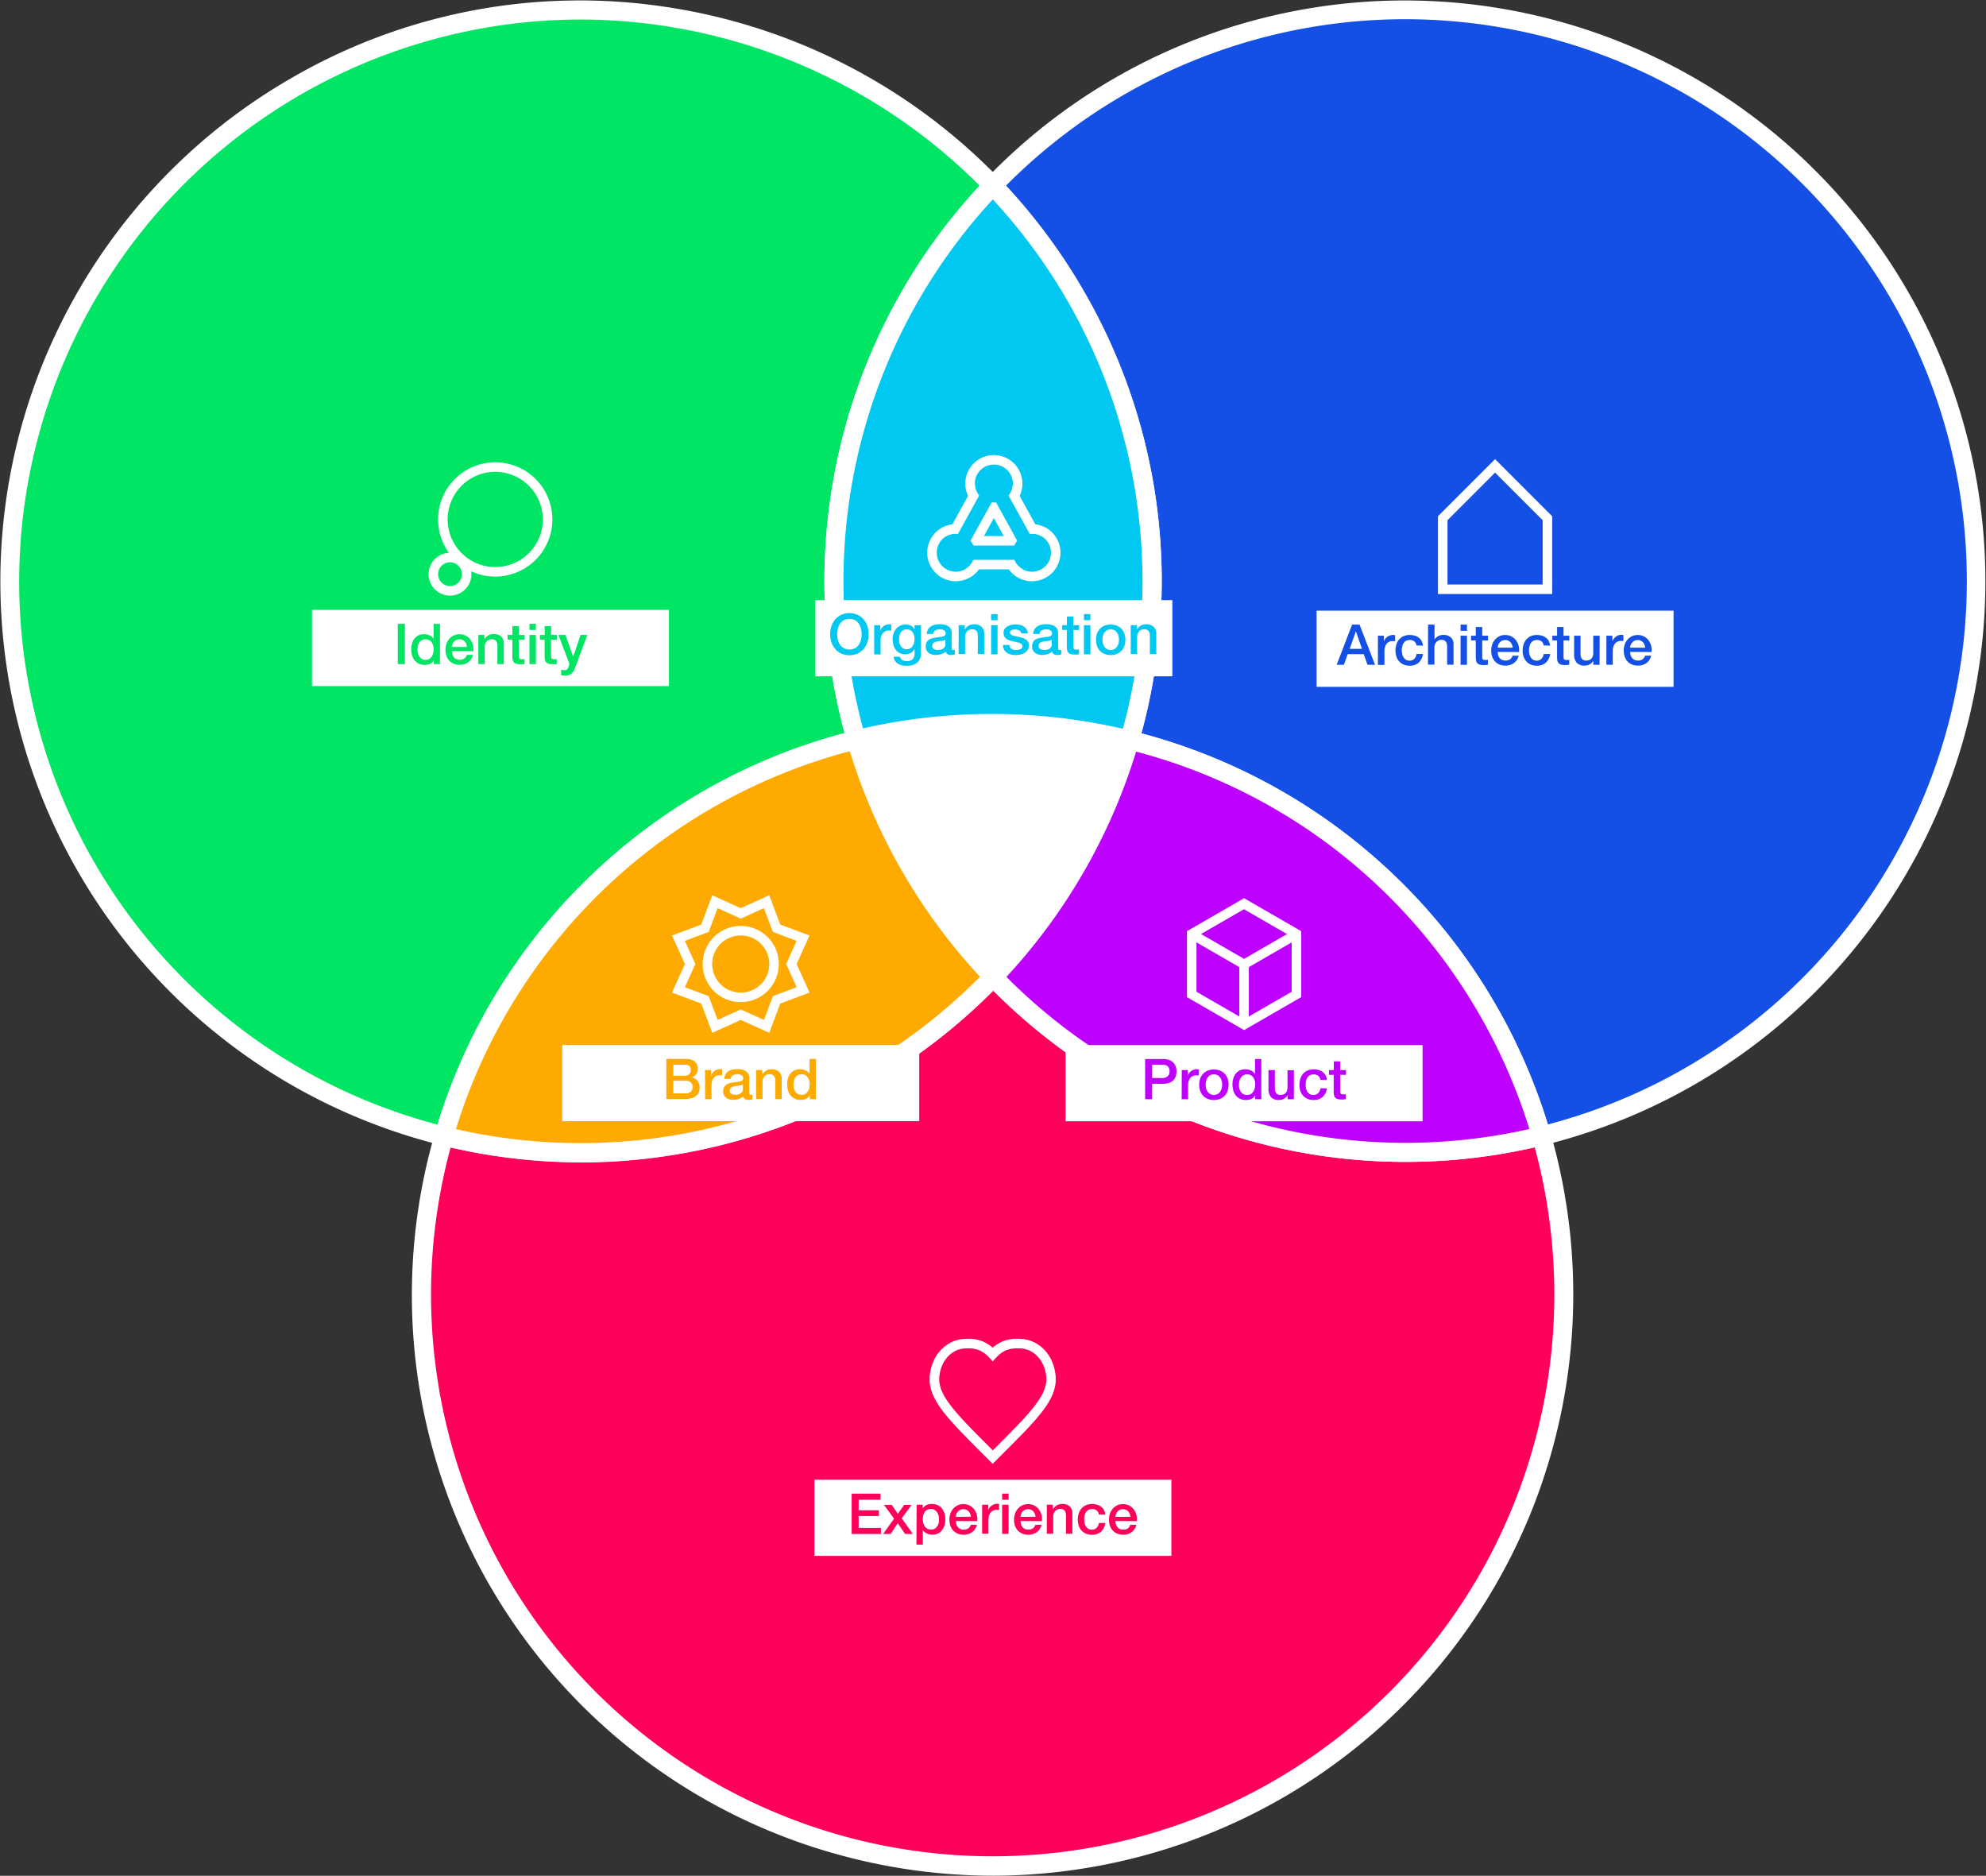 <svg xmlns="http://www.w3.org/2000/svg" width="834.52" height="788.03" viewBox="0 0 834.52 788.03"><rect x="0" y="0" width="834.52" height="788.03" fill="#333333" stroke="none"/><defs><style>.cls-1{fill:#1450e6;}.cls-2{fill:#fff;}.cls-3{fill:#00e664;}.cls-4{fill:#00c8f0;}.cls-5{fill:#ff005a;}.cls-6{fill:#be00ff;}.cls-7{fill:#fa0;}.cls-8{fill:none;opacity:0.66;}</style></defs><g id="Layer_2" data-name="Layer 2"><g id="Layer_1-2" data-name="Layer 1"><path class="cls-1" d="M474.65,310.94a240.3,240.3,0,0,1,173,166.28A240.07,240.07,0,0,0,710.41,452c114.79-66.27,154.12-213,87.85-327.84S585.2-30,470.41,36.26a240.16,240.16,0,0,0-53.24,41.68,240.31,240.31,0,0,1,57.48,233Z"/><path class="cls-2" d="M644.92,482l-1.07-3.68a237.42,237.42,0,0,0-22.36-52.41,235.3,235.3,0,0,0-147.8-111.11l-4-1,1.15-4A236.26,236.26,0,0,0,414.28,80.71l-2.66-2.77,2.66-2.76A244,244,0,1,1,648.64,481.11ZM479.61,308.08A244.31,244.31,0,0,1,650.42,472.4a236.33,236.33,0,0,0,168-167.21,236,236,0,0,0-346-265.47A236.83,236.83,0,0,0,422.71,78a245,245,0,0,1,32.7,44.29,243.25,243.25,0,0,1,24.2,185.8Z"/><path class="cls-3" d="M359.83,310.81A240.42,240.42,0,0,1,417.17,77.94C342.46.1,221.72-19.92,124.1,36.44,9.31,102.71-30,249.49,36.26,364.28a239.24,239.24,0,0,0,150.3,113A240.27,240.27,0,0,1,359.83,310.81Z"/><path class="cls-2" d="M189.33,482.08l-3.73-.93A244,244,0,0,1,122.1,33,241.44,241.44,0,0,1,279.82,2.91,245.21,245.21,0,0,1,420.05,75.18l2.66,2.76-2.66,2.78a236.43,236.43,0,0,0-56.38,229l1.16,4-4,1A236.34,236.34,0,0,0,190.4,478.38ZM243.44,8.2a236.23,236.23,0,0,0-227.29,175A235.77,235.77,0,0,0,183.82,472.44,244.31,244.31,0,0,1,354.87,308,244.52,244.52,0,0,1,411.62,78,237.48,237.48,0,0,0,243.44,8.2Z"/><path class="cls-4" d="M359.83,310.81a239.73,239.73,0,0,1,114.82.13,240.31,240.31,0,0,0-57.48-233A240.42,240.42,0,0,0,359.83,310.81Z"/><path class="cls-2" d="M477.43,315.74l-3.74-.92a236.74,236.74,0,0,0-112.9-.13l-3.73.92L356,311.93A244.47,244.47,0,0,1,414.28,75.17l2.89-3,2.88,3a244.92,244.92,0,0,1,35.36,47.1A243.29,243.29,0,0,1,478.5,312.05ZM416.9,299.93a244.66,244.66,0,0,1,54.94,6.23A236.24,236.24,0,0,0,417.17,83.78,236.48,236.48,0,0,0,362.64,306,243.2,243.2,0,0,1,416.9,299.93Z"/><path class="cls-5" d="M647.69,477.22a240.4,240.4,0,0,1-230.34-66.78,240.28,240.28,0,0,1-230.79,66.83,239.28,239.28,0,0,0,22.7,186.66c66.27,114.79,213.05,154.12,327.84,87.84C634.72,695.41,677.75,580.84,647.69,477.22Z"/><path class="cls-2" d="M417.5,788A245.07,245.07,0,0,1,354,779.61,243.8,243.8,0,0,1,182.71,476.16l1.07-3.69,3.74.92a236.36,236.36,0,0,0,227-65.72l2.88-3,2.89,3a236.42,236.42,0,0,0,226.49,65.67l3.73-.92,1.07,3.69A245.29,245.29,0,0,1,644,633.69,244.35,244.35,0,0,1,417.5,788Zm-228.13-306A236,236,0,1,0,644.88,482a244.51,244.51,0,0,1-227.53-65.83,244.38,244.38,0,0,1-228,65.89Z"/><path class="cls-6" d="M474.65,310.94a239.58,239.58,0,0,1-57.3,99.5,240.4,240.4,0,0,0,230.34,66.78,240.3,240.3,0,0,0-173-166.28Z"/><path class="cls-2" d="M590.65,488.13a244.49,244.49,0,0,1-176.18-74.92l-2.66-2.77,2.66-2.77a236.63,236.63,0,0,0,56.34-97.84l1.07-3.7,3.73.93A244.3,244.3,0,0,1,651.53,476.11l1.16,4-4.05,1A242.67,242.67,0,0,1,590.65,488.13ZM422.9,410.4a236.51,236.51,0,0,0,219.74,63.91,237.15,237.15,0,0,0-21.15-48.38,235.24,235.24,0,0,0-144.1-110.16A244.94,244.94,0,0,1,422.9,410.4Z"/><path class="cls-7" d="M417.35,410.44a241.31,241.31,0,0,1-57.52-99.63A240.27,240.27,0,0,0,186.56,477.27a240.28,240.28,0,0,0,230.79-66.83Z"/><path class="cls-2" d="M244.41,488.35a244.61,244.61,0,0,1-58.81-7.2l-4-1,1.15-4A244.3,244.3,0,0,1,358.87,306.93l3.73-.92,1.07,3.69a237.18,237.18,0,0,0,56.57,98l2.66,2.77-2.66,2.77a244.83,244.83,0,0,1-175.83,75.14Zm-52.81-14a236.4,236.4,0,0,0,220.21-64,245.16,245.16,0,0,1-54.71-94.76A236.29,236.29,0,0,0,191.6,474.36Z"/><path class="cls-2" d="M359.83,310.81a241.31,241.31,0,0,0,57.52,99.63,239.58,239.58,0,0,0,57.3-99.5A239.73,239.73,0,0,0,359.83,310.81Z"/><rect class="cls-8" x="174.1" y="190.22" width="64" height="64"/><circle class="cls-3" cx="208.1" cy="218.22" r="20"/><path class="cls-2" d="M208.1,198.22a20,20,0,1,1-20,20,20,20,0,0,1,20-20m0-4a24,24,0,1,0,24,24,24,24,0,0,0-24-24Z"/><circle class="cls-3" cx="189.1" cy="241.22" r="5"/><path class="cls-2" d="M189.1,236.22a5,5,0,1,1-5,5,5,5,0,0,1,5-5m0-4a9,9,0,1,0,9,9,9,9,0,0,0-9-9Z"/><rect class="cls-2" x="131.1" y="256.22" width="150" height="32"/><path class="cls-3" d="M167.15,262.08h3V279h-3Z"/><path class="cls-3" d="M184.87,279h-2.56v-1.66h0a3.24,3.24,0,0,1-1.59,1.53,5.49,5.49,0,0,1-2.2.46,5.84,5.84,0,0,1-2.52-.51,5.08,5.08,0,0,1-1.78-1.38,6,6,0,0,1-1.07-2.07,9.23,9.23,0,0,1-.35-2.57,8.18,8.18,0,0,1,.45-2.86,5.64,5.64,0,0,1,1.19-2,4.79,4.79,0,0,1,1.7-1.15,5.53,5.53,0,0,1,2-.36,6.54,6.54,0,0,1,1.15.1,5.39,5.39,0,0,1,1.14.35,4.9,4.9,0,0,1,1,.6,3.29,3.29,0,0,1,.76.86h0v-6.24h2.7Zm-9.42-6a5.72,5.72,0,0,0,.21,1.54,4.15,4.15,0,0,0,.61,1.35,3.15,3.15,0,0,0,1,.94,3.37,3.37,0,0,0,3.07,0,3.24,3.24,0,0,0,1.06-1,4.5,4.5,0,0,0,.62-1.39,6.31,6.31,0,0,0,.2-1.57,5,5,0,0,0-.91-3.17,3.34,3.34,0,0,0-4.07-.74,3.23,3.23,0,0,0-1.07,1,4.39,4.39,0,0,0-.59,1.42A7.31,7.31,0,0,0,175.45,273Z"/><path class="cls-3" d="M189.91,273.55a4.5,4.5,0,0,0,.2,1.37,3.28,3.28,0,0,0,.6,1.16,2.86,2.86,0,0,0,1,.79,3.31,3.31,0,0,0,1.46.3,3.25,3.25,0,0,0,1.91-.51,3,3,0,0,0,1.07-1.53h2.56a5.14,5.14,0,0,1-.73,1.78,5.07,5.07,0,0,1-1.26,1.31,5.24,5.24,0,0,1-1.64.81,6.68,6.68,0,0,1-1.91.27,6.55,6.55,0,0,1-2.55-.47,5.31,5.31,0,0,1-1.88-1.33,5.64,5.64,0,0,1-1.16-2,8.31,8.31,0,0,1-.39-2.61,7.53,7.53,0,0,1,.41-2.47,6.24,6.24,0,0,1,1.19-2.05,5.46,5.46,0,0,1,1.85-1.41,5.62,5.62,0,0,1,2.46-.52,5.47,5.47,0,0,1,2.59.6,5.6,5.6,0,0,1,1.91,1.6,6.53,6.53,0,0,1,1.1,2.28,7,7,0,0,1,.17,2.66Zm6.29-1.77a4.23,4.23,0,0,0-.27-1.23,3.22,3.22,0,0,0-.62-1,3,3,0,0,0-.95-.71,2.79,2.79,0,0,0-1.24-.27,3.37,3.37,0,0,0-1.29.24,3.15,3.15,0,0,0-1,.69,3.25,3.25,0,0,0-.66,1,3.37,3.37,0,0,0-.27,1.28Z"/><path class="cls-3" d="M201,266.74h2.56v1.8l0,0a4.54,4.54,0,0,1,1.61-1.59,4.28,4.28,0,0,1,2.2-.58,4.54,4.54,0,0,1,3.17,1,4,4,0,0,1,1.16,3.12V279H209v-7.69a3.29,3.29,0,0,0-.61-2.09,2.21,2.21,0,0,0-1.77-.65,3,3,0,0,0-1.23.24,2.79,2.79,0,0,0-.93.69,3.26,3.26,0,0,0-.59,1,3.69,3.69,0,0,0-.21,1.25V279H201Z"/><path class="cls-3" d="M213.3,266.74h2v-3.67H218v3.67h2.44v2H218v6.53c0,.28,0,.53,0,.73a1.33,1.33,0,0,0,.17.52.83.83,0,0,0,.39.32,1.92,1.92,0,0,0,.71.11l.57,0a2.24,2.24,0,0,0,.57-.08v2.08l-.88.1a8.33,8.33,0,0,1-.88,0,5.72,5.72,0,0,1-1.71-.21,2.31,2.31,0,0,1-1-.59,2,2,0,0,1-.49-1,7.35,7.35,0,0,1-.16-1.35v-7.21h-2Z"/><path class="cls-3" d="M222.48,262.08h2.69v2.55h-2.69Zm0,4.66h2.69V279h-2.69Z"/><path class="cls-3" d="M226.88,266.74h2v-3.67h2.7v3.67H234v2h-2.43v6.53c0,.28,0,.53,0,.73a1.18,1.18,0,0,0,.17.52.74.74,0,0,0,.39.32,1.92,1.92,0,0,0,.71.11l.56,0a2.24,2.24,0,0,0,.57-.08v2.08l-.87.1a8.49,8.49,0,0,1-.88,0,5.68,5.68,0,0,1-1.71-.21,2.21,2.21,0,0,1-1-.59,2,2,0,0,1-.5-1,7.41,7.41,0,0,1-.15-1.35v-7.21h-2Z"/><path class="cls-3" d="M234.63,266.74h3l3.19,9.13h.05l3.1-9.13h2.81L242,279.63c-.22.55-.44,1.08-.65,1.58a5.48,5.48,0,0,1-.78,1.34,3.35,3.35,0,0,1-1.15.92,3.89,3.89,0,0,1-1.75.35,11.69,11.69,0,0,1-1.87-.15V281.4l.64.11a3.39,3.39,0,0,0,.64.06,2.17,2.17,0,0,0,.78-.12,1.39,1.39,0,0,0,.51-.34,2.19,2.19,0,0,0,.34-.53,5,5,0,0,0,.26-.72l.31-.94Z"/><rect class="cls-8" x="279.26" y="373.01" width="64" height="64"/><polygon class="cls-7" points="311.26 385.93 321 381.51 324.75 391.52 334.76 395.28 330.34 405.01 334.76 414.75 324.75 418.5 321 428.51 311.26 424.09 301.53 428.51 297.77 418.5 287.76 414.75 292.19 405.01 287.76 395.28 297.77 391.52 301.53 381.51 311.26 385.93"/><path class="cls-2" d="M321,381.51l3.75,10,10,3.76L330.34,405l4.42,9.73-10,3.76-3.75,10-9.74-4.42-9.73,4.42-3.76-10-10-3.76,4.43-9.73-4.43-9.73,10-3.76,3.76-10,9.73,4.42,9.74-4.42m-21.71-5.41-1.51,4-3.11,8.3-8.31,3.12-4,1.5,1.77,3.9,3.67,8.08-3.67,8.08-1.77,3.9,4,1.5,8.31,3.12,3.11,8.31,1.51,4,3.89-1.77,8.08-3.67,8.08,3.67,3.9,1.77,1.5-4,3.12-8.31,8.31-3.12,4-1.5-1.77-3.9L334.73,405l3.67-8.08,1.77-3.9-4-1.5-8.31-3.12-3.12-8.3-1.5-4-3.9,1.77-8.08,3.67-8.08-3.67-3.89-1.77Z"/><circle class="cls-7" cx="311.26" cy="405.01" r="12"/><path class="cls-2" d="M311.26,393a12,12,0,1,1-12,12,12,12,0,0,1,12-12m0-4a16,16,0,1,0,16,16,16,16,0,0,0-16-16Z"/><rect class="cls-2" x="236.26" y="439.01" width="150" height="32"/><path class="cls-7" d="M280,444.87h8.21a5.85,5.85,0,0,1,3.64,1,3.7,3.7,0,0,1,1.37,3.14,3.74,3.74,0,0,1-.63,2.19,4,4,0,0,1-1.78,1.41v.05a3.67,3.67,0,0,1,2.36,1.47,4.89,4.89,0,0,1,.81,2.88,4.73,4.73,0,0,1-.36,1.85,3.78,3.78,0,0,1-1.11,1.5,5.89,5.89,0,0,1-1.94,1,9.72,9.72,0,0,1-2.81.37H280Zm2.95,7.07h4.83a2.64,2.64,0,0,0,1.77-.6,2.14,2.14,0,0,0,.71-1.74,2.23,2.23,0,0,0-.63-1.8,2.87,2.87,0,0,0-1.85-.52h-4.83Zm0,7.4h5.23a3,3,0,0,0,2.1-.69,2.62,2.62,0,0,0,.74-2,2.49,2.49,0,0,0-.74-1.93,3,3,0,0,0-2.1-.67h-5.23Z"/><path class="cls-7" d="M296.25,449.53h2.53v2.36h.05a2.77,2.77,0,0,1,.46-1,4.8,4.8,0,0,1,.83-.86,4.25,4.25,0,0,1,1.07-.63,3.21,3.21,0,0,1,1.21-.23,5.2,5.2,0,0,1,.65,0l.37,0v2.6l-.58-.08a3.86,3.86,0,0,0-.58,0A3.11,3.11,0,0,0,301,452a2.92,2.92,0,0,0-1.05.81,3.82,3.82,0,0,0-.71,1.31,5.51,5.51,0,0,0-.26,1.8v5.82h-2.7Z"/><path class="cls-7" d="M314.82,459a1.35,1.35,0,0,0,.13.7.54.54,0,0,0,.51.22h.28a1.89,1.89,0,0,0,.38,0v1.87l-.37.11-.46.1a3.81,3.81,0,0,1-.47.07l-.4,0a2.6,2.6,0,0,1-1.37-.33,1.65,1.65,0,0,1-.71-1.16,4.74,4.74,0,0,1-2,1.13,7.66,7.66,0,0,1-2.26.36,5.49,5.49,0,0,1-1.58-.23,4.2,4.2,0,0,1-1.34-.66,3.12,3.12,0,0,1-.92-1.11,3.43,3.43,0,0,1-.35-1.57,3.59,3.59,0,0,1,.42-1.85,3.05,3.05,0,0,1,1.09-1.11,4.89,4.89,0,0,1,1.51-.58,16.06,16.06,0,0,1,1.69-.27,12.74,12.74,0,0,1,1.4-.2,7.09,7.09,0,0,0,1.17-.2,1.86,1.86,0,0,0,.8-.44,1.21,1.21,0,0,0,.3-.89,1.34,1.34,0,0,0-.25-.85,1.7,1.7,0,0,0-.62-.51,2.55,2.55,0,0,0-.81-.24,6.41,6.41,0,0,0-.85-.06,3.35,3.35,0,0,0-1.87.48,1.82,1.82,0,0,0-.83,1.46h-2.7a4.12,4.12,0,0,1,.57-2,3.79,3.79,0,0,1,1.27-1.25,4.92,4.92,0,0,1,1.74-.66,9.92,9.92,0,0,1,2-.19,8.22,8.22,0,0,1,1.78.19,5,5,0,0,1,1.57.61,3.37,3.37,0,0,1,1.12,1.1,3,3,0,0,1,.43,1.64Zm-2.7-3.41a3.17,3.17,0,0,1-1.51.48c-.6.06-1.2.14-1.8.25a7.72,7.72,0,0,0-.83.2,2.63,2.63,0,0,0-.71.36,1.64,1.64,0,0,0-.48.59,2,2,0,0,0-.18.89,1.12,1.12,0,0,0,.26.75,1.88,1.88,0,0,0,.63.49,2.88,2.88,0,0,0,.8.25,6.05,6.05,0,0,0,.79.07,4.28,4.28,0,0,0,1-.12,3.27,3.27,0,0,0,1-.4,2.61,2.61,0,0,0,.76-.72,1.81,1.81,0,0,0,.31-1.08Z"/><path class="cls-7" d="M317.73,449.53h2.55v1.79l.05.05a4.57,4.57,0,0,1,1.61-1.6,4.32,4.32,0,0,1,2.2-.57,4.56,4.56,0,0,1,3.17,1,4,4,0,0,1,1.15,3.12v8.4h-2.69v-7.69a3.29,3.29,0,0,0-.62-2.09,2.2,2.2,0,0,0-1.77-.66,3,3,0,0,0-1.23.25,2.75,2.75,0,0,0-.92.69,3,3,0,0,0-.59,1,3.46,3.46,0,0,0-.22,1.25v7.22h-2.69Z"/><path class="cls-7" d="M342.82,461.76h-2.55V460.1h0a3.22,3.22,0,0,1-1.58,1.53,5.53,5.53,0,0,1-2.2.46,5.78,5.78,0,0,1-2.52-.51,5,5,0,0,1-1.79-1.39,5.8,5.8,0,0,1-1.06-2.07,8.8,8.8,0,0,1-.36-2.56,8.14,8.14,0,0,1,.45-2.86,5.66,5.66,0,0,1,1.2-2,4.62,4.62,0,0,1,1.7-1.15,5.51,5.51,0,0,1,1.95-.36,6.57,6.57,0,0,1,1.16.1,5.17,5.17,0,0,1,1.14.35,4.09,4.09,0,0,1,1,.6,3.15,3.15,0,0,1,.77.86h.05v-6.24h2.69Zm-9.41-6a6.2,6.2,0,0,0,.2,1.54,4.37,4.37,0,0,0,.61,1.35,3.09,3.09,0,0,0,1.06.94,3.35,3.35,0,0,0,3.06,0,3.18,3.18,0,0,0,1.07-1,4.59,4.59,0,0,0,.61-1.39,6.31,6.31,0,0,0,.2-1.57,4.92,4.92,0,0,0-.91-3.17,3,3,0,0,0-2.47-1.14,3.08,3.08,0,0,0-1.6.39,3.33,3.33,0,0,0-1.06,1,4.18,4.18,0,0,0-.59,1.42A7.31,7.31,0,0,0,333.41,455.77Z"/><rect class="cls-8" x="596.23" y="190.55" width="64" height="64"/><polygon class="cls-1" points="648.23 218.55 628.23 198.55 608.23 218.55 608.23 245.55 648.23 245.55 648.23 218.55"/><path class="cls-2" d="M628.23,198.55l20,20v27h-40v-27l20-20m0-5.66-2.83,2.83-20,20-1.17,1.17v32.66h48V216.89l-1.17-1.17-20-20-2.83-2.83Z"/><rect class="cls-2" x="553.23" y="256.55" width="150" height="32"/><path class="cls-1" d="M568.15,262.4h3.14l6.51,16.89h-3.17l-1.58-4.47H566.3l-1.58,4.47h-3.05Zm-1,10.18h5.15l-2.53-7.27h-.07Z"/><path class="cls-1" d="M579,267.06h2.53v2.37h.05a2.77,2.77,0,0,1,.46-1,4.48,4.48,0,0,1,.83-.86A4.25,4.25,0,0,1,584,267a3.22,3.22,0,0,1,1.21-.24,4.68,4.68,0,0,1,.65,0l.37.05v2.6l-.58-.09-.58,0a3.11,3.11,0,0,0-1.29.27,3,3,0,0,0-1.06.8,4.14,4.14,0,0,0-.7,1.32,5.5,5.5,0,0,0-.27,1.8v5.81H579Z"/><path class="cls-1" d="M595.18,271.16a2.53,2.53,0,0,0-.91-1.72,3,3,0,0,0-1.88-.58,3.83,3.83,0,0,0-1.11.18,2.71,2.71,0,0,0-1.09.66,3.83,3.83,0,0,0-.82,1.35,6.22,6.22,0,0,0-.34,2.26,6.49,6.49,0,0,0,.18,1.51,4.1,4.1,0,0,0,.57,1.35,3,3,0,0,0,1,1,2.91,2.91,0,0,0,1.49.37,2.74,2.74,0,0,0,2-.74,3.37,3.37,0,0,0,.95-2.06h2.7a5.92,5.92,0,0,1-1.81,3.66,5.53,5.53,0,0,1-3.8,1.26,6.29,6.29,0,0,1-2.54-.48,5.19,5.19,0,0,1-1.85-1.33,5.45,5.45,0,0,1-1.15-2,7.86,7.86,0,0,1-.39-2.51,8.39,8.39,0,0,1,.38-2.58,5.94,5.94,0,0,1,1.13-2.09,5.39,5.39,0,0,1,1.88-1.4,6.34,6.34,0,0,1,2.64-.51,7,7,0,0,1,2,.28,5.25,5.25,0,0,1,1.7.81,4.34,4.34,0,0,1,1.22,1.37,4.64,4.64,0,0,1,.57,2Z"/><path class="cls-1" d="M600.08,262.4h2.7v6.27h0a4,4,0,0,1,1.48-1.38,4.41,4.41,0,0,1,2.19-.56,4.59,4.59,0,0,1,3.17,1,4,4,0,0,1,1.16,3.13v8.39h-2.7v-7.68a3.41,3.41,0,0,0-.61-2.1,2.25,2.25,0,0,0-1.78-.65,2.88,2.88,0,0,0-1.23.25,2.75,2.75,0,0,0-.92.69,3.15,3.15,0,0,0-.59,1,3.69,3.69,0,0,0-.21,1.25v7.21h-2.7Z"/><path class="cls-1" d="M613.73,262.4h2.69V265h-2.69Zm0,4.66h2.69v12.23h-2.69Z"/><path class="cls-1" d="M618.13,267.06h2V263.4h2.7v3.66h2.43v2h-2.43v6.52c0,.29,0,.53,0,.74a1.33,1.33,0,0,0,.17.52.78.78,0,0,0,.39.32,2,2,0,0,0,.71.1h.57a2.7,2.7,0,0,0,.56-.08v2.08l-.87.09a6.4,6.4,0,0,1-.88.05,6.06,6.06,0,0,1-1.71-.2,2.26,2.26,0,0,1-1-.59,2.13,2.13,0,0,1-.5-1,8.69,8.69,0,0,1-.15-1.35v-7.21h-2Z"/><path class="cls-1" d="M629.34,273.88a4.5,4.5,0,0,0,.2,1.37,3.28,3.28,0,0,0,.6,1.16,3,3,0,0,0,1,.79,3.32,3.32,0,0,0,1.47.3,3.23,3.23,0,0,0,1.9-.51,3,3,0,0,0,1.08-1.53h2.55a5,5,0,0,1-2,3.09,5.44,5.44,0,0,1-1.64.8,6.66,6.66,0,0,1-1.9.27,6.39,6.39,0,0,1-2.56-.47,5.16,5.16,0,0,1-1.88-1.32,5.69,5.69,0,0,1-1.16-2,8.25,8.25,0,0,1-.39-2.6,7.24,7.24,0,0,1,.42-2.47,6.26,6.26,0,0,1,1.18-2.06,5.51,5.51,0,0,1,4.31-1.93,5.47,5.47,0,0,1,2.59.61,5.69,5.69,0,0,1,1.91,1.59,6.67,6.67,0,0,1,1.1,2.29,7,7,0,0,1,.18,2.66Zm6.29-1.78a4.37,4.37,0,0,0-.27-1.23,3.45,3.45,0,0,0-.62-1,3.19,3.19,0,0,0-.94-.71,2.83,2.83,0,0,0-1.25-.27,3.09,3.09,0,0,0-2.28.94,3.5,3.5,0,0,0-.66,1,3.36,3.36,0,0,0-.27,1.27Z"/><path class="cls-1" d="M648.64,271.16a2.57,2.57,0,0,0-.91-1.72,3,3,0,0,0-1.88-.58,3.78,3.78,0,0,0-1.11.18,2.65,2.65,0,0,0-1.09.66,3.84,3.84,0,0,0-.83,1.35,7.24,7.24,0,0,0-.15,3.77,4.09,4.09,0,0,0,.56,1.35,3,3,0,0,0,1,1,2.91,2.91,0,0,0,1.49.37,2.7,2.7,0,0,0,1.95-.74,3.44,3.44,0,0,0,1-2.06h2.7a6,6,0,0,1-1.81,3.66,5.55,5.55,0,0,1-3.8,1.26,6.29,6.29,0,0,1-2.54-.48,5.23,5.23,0,0,1-1.86-1.33,5.6,5.6,0,0,1-1.15-2,7.86,7.86,0,0,1-.39-2.51,8.7,8.7,0,0,1,.38-2.58,5.81,5.81,0,0,1,1.14-2.09,5.3,5.3,0,0,1,1.88-1.4,6.3,6.3,0,0,1,2.63-.51,7.11,7.11,0,0,1,2,.28,5.35,5.35,0,0,1,1.7.81,4.46,4.46,0,0,1,1.22,1.37,4.94,4.94,0,0,1,.57,2Z"/><path class="cls-1" d="M652.3,267.06h2V263.4H657v3.66h2.43v2H657v6.52c0,.29,0,.53,0,.74a1.18,1.18,0,0,0,.17.52.74.74,0,0,0,.39.32,2,2,0,0,0,.71.1h.56a2.8,2.8,0,0,0,.57-.08v2.08l-.87.09a6.4,6.4,0,0,1-.88.05,6.06,6.06,0,0,1-1.71-.2,2.21,2.21,0,0,1-1-.59,2,2,0,0,1-.5-1,7.62,7.62,0,0,1-.15-1.35v-7.21h-2Z"/><path class="cls-1" d="M672.15,279.29H669.5v-1.7h0a3.64,3.64,0,0,1-1.48,1.48,4,4,0,0,1-2,.55,4.48,4.48,0,0,1-3.49-1.19,5.24,5.24,0,0,1-1.08-3.61v-7.76h2.7v7.5a3.3,3.3,0,0,0,.61,2.27,2.26,2.26,0,0,0,1.73.67,3.46,3.46,0,0,0,1.42-.26,2.62,2.62,0,0,0,.92-.7,2.56,2.56,0,0,0,.51-1.06,5.5,5.5,0,0,0,.15-1.32v-7.1h2.7Z"/><path class="cls-1" d="M675,267.06h2.53v2.37h.05a2.6,2.6,0,0,1,.46-1,4.42,4.42,0,0,1,.82-.86,4.49,4.49,0,0,1,1.08-.63,3.22,3.22,0,0,1,1.21-.24,4.68,4.68,0,0,1,.65,0l.36.05v2.6l-.57-.09-.58,0a3.11,3.11,0,0,0-1.29.27,3,3,0,0,0-1.06.8,4.15,4.15,0,0,0-.71,1.32,5.79,5.79,0,0,0-.26,1.8v5.81H675Z"/><path class="cls-1" d="M685,273.88a4.83,4.83,0,0,0,.2,1.37,3.47,3.47,0,0,0,.61,1.16,2.94,2.94,0,0,0,1,.79,3.32,3.32,0,0,0,1.47.3,3.21,3.21,0,0,0,1.9-.51,3,3,0,0,0,1.08-1.53h2.56a5.24,5.24,0,0,1-.74,1.78,5,5,0,0,1-1.25,1.31,5.5,5.5,0,0,1-1.65.8,6.61,6.61,0,0,1-1.9.27,6.37,6.37,0,0,1-2.55-.47,5.16,5.16,0,0,1-1.88-1.32,5.54,5.54,0,0,1-1.16-2,8.25,8.25,0,0,1-.39-2.6,7.24,7.24,0,0,1,.41-2.47,6.44,6.44,0,0,1,1.18-2.06,5.55,5.55,0,0,1,4.32-1.93,5.5,5.5,0,0,1,2.59.61,5.65,5.65,0,0,1,1.9,1.59,6.32,6.32,0,0,1,1.1,2.29,7,7,0,0,1,.18,2.66Zm6.3-1.78a4.77,4.77,0,0,0-.28-1.23,3.43,3.43,0,0,0-.61-1,3.24,3.24,0,0,0-.95-.71,2.79,2.79,0,0,0-1.24-.27,3.19,3.19,0,0,0-1.29.25,2.94,2.94,0,0,0-1,.69,3.33,3.33,0,0,0-.67,1,3.79,3.79,0,0,0-.27,1.27Z"/><rect class="cls-8" x="385.21" y="555.87" width="64" height="64"/><path class="cls-5" d="M427.54,566.44c.64,0,1.31,0,2,.1,4.41.43,9.51,4.47,10.13,12.2v1.45c-.58,7.4-8.66,15.27-22.5,29.12-13.85-13.85-21.92-21.72-22.5-29.12v-1.45c.62-7.73,5.72-11.77,10.12-12.2.73-.07,1.41-.1,2-.1,5.1,0,7.54,2.2,10.34,5.53C420,568.64,422.45,566.44,427.54,566.44Z"/><path class="cls-2" d="M427.54,566.44c.64,0,1.31,0,2,.1,4.41.43,9.51,4.47,10.13,12.2v1.45c-.58,7.4-8.66,15.27-22.5,29.12-13.85-13.85-21.92-21.72-22.5-29.12v-1.45c.62-7.73,5.72-11.77,10.12-12.2.73-.07,1.41-.1,2-.1,5.1,0,7.54,2.2,10.34,5.53,2.79-3.33,5.24-5.53,10.33-5.53m0-4a14.75,14.75,0,0,0-10.33,3.74,14.8,14.8,0,0,0-10.34-3.74q-1.15,0-2.43.12c-6,.59-12.91,5.8-13.72,15.86v2.08c.68,8.66,8.42,16.41,22.49,30.47l1.17,1.16,2.83,2.83,2.83-2.83,1.17-1.17c14.06-14.06,21.81-21.8,22.48-30.46l0-.16v-1.76l0-.16c-.8-10.06-7.68-15.27-13.72-15.86-.84-.08-1.66-.12-2.43-.12Z"/><rect class="cls-2" x="342.21" y="621.64" width="150" height="32"/><path class="cls-5" d="M357.87,627.49H370v2.56h-9.2v4.42h8.51v2.41h-8.51v5h9.36v2.55H357.87Z"/><path class="cls-5" d="M375.68,638l-4.23-5.8h3.26l2.56,3.76,2.67-3.76h3.12l-4.16,5.66,4.68,6.57h-3.24l-3.1-4.52-3,4.52h-3.17Z"/><path class="cls-5" d="M385.17,632.15h2.55v1.66h0a3.34,3.34,0,0,1,1.58-1.53,5.38,5.38,0,0,1,2.2-.46,5.84,5.84,0,0,1,2.52.51,5.06,5.06,0,0,1,1.79,1.4,6.15,6.15,0,0,1,1.06,2.07,8.64,8.64,0,0,1,.36,2.53,9.12,9.12,0,0,1-.32,2.39,6.42,6.42,0,0,1-1,2,4.74,4.74,0,0,1-4,2,6.72,6.72,0,0,1-1.18-.1,5,5,0,0,1-1.14-.35,4.09,4.09,0,0,1-1-.6,3.15,3.15,0,0,1-.77-.86h-.05v6.1h-2.69Zm9.41,6.13a6.18,6.18,0,0,0-.21-1.61,4.61,4.61,0,0,0-.64-1.38,3.31,3.31,0,0,0-1.07-1,2.81,2.81,0,0,0-1.46-.37,3,3,0,0,0-2.57,1.18,5.27,5.27,0,0,0-.86,3.15A6.16,6.16,0,0,0,388,640a3.91,3.91,0,0,0,.68,1.37,3.51,3.51,0,0,0,1.07.89,3.11,3.11,0,0,0,1.46.33,3.05,3.05,0,0,0,1.56-.37,3.4,3.4,0,0,0,1.05-1,4,4,0,0,0,.59-1.38A6.81,6.81,0,0,0,394.58,638.28Z"/><path class="cls-5" d="M401.65,639a4.83,4.83,0,0,0,.2,1.37,3.47,3.47,0,0,0,.61,1.16,2.85,2.85,0,0,0,1,.79,3.33,3.33,0,0,0,1.47.29,3.21,3.21,0,0,0,1.9-.5,3,3,0,0,0,1.08-1.53h2.55a5,5,0,0,1-.73,1.77,5.08,5.08,0,0,1-1.25,1.32,5.5,5.5,0,0,1-1.65.8,6.61,6.61,0,0,1-1.9.27,6.46,6.46,0,0,1-2.56-.47,5.37,5.37,0,0,1-1.88-1.32,5.84,5.84,0,0,1-1.16-2,8.55,8.55,0,0,1-.38-2.6,7.24,7.24,0,0,1,.41-2.47,6.26,6.26,0,0,1,1.18-2.06,5.55,5.55,0,0,1,4.32-1.93,5.41,5.41,0,0,1,2.59.61,5.65,5.65,0,0,1,1.9,1.59,6.49,6.49,0,0,1,1.1,2.29,7,7,0,0,1,.18,2.66Zm6.29-1.78a4.37,4.37,0,0,0-.27-1.23,3.43,3.43,0,0,0-.61-1,3.07,3.07,0,0,0-.95-.71,2.79,2.79,0,0,0-1.24-.27,3.13,3.13,0,0,0-1.29.25,2.8,2.8,0,0,0-1,.69,3.41,3.41,0,0,0-.67,1,3.85,3.85,0,0,0-.27,1.28Z"/><path class="cls-5" d="M412.7,632.15h2.53v2.37h0a2.53,2.53,0,0,1,.46-1,4.16,4.16,0,0,1,.82-.86,4.49,4.49,0,0,1,1.08-.63,3.22,3.22,0,0,1,1.21-.24,4.68,4.68,0,0,1,.65,0l.36,0v2.61l-.57-.09-.58,0a3.11,3.11,0,0,0-1.29.27,3,3,0,0,0-1.06.8,4.15,4.15,0,0,0-.71,1.32,5.77,5.77,0,0,0-.26,1.79v5.82H412.7Z"/><path class="cls-5" d="M421.09,627.49h2.7v2.56h-2.7Zm0,4.66h2.7v12.23h-2.7Z"/><path class="cls-5" d="M428.83,639a4.83,4.83,0,0,0,.2,1.37,3.45,3.45,0,0,0,.6,1.16,3,3,0,0,0,1,.79,3.33,3.33,0,0,0,1.47.29,3.21,3.21,0,0,0,1.9-.5,3,3,0,0,0,1.08-1.53h2.55a5.17,5.17,0,0,1-.73,1.77,5.25,5.25,0,0,1-1.25,1.32,5.5,5.5,0,0,1-1.65.8,6.66,6.66,0,0,1-1.9.27,6.39,6.39,0,0,1-2.56-.47,5.29,5.29,0,0,1-1.88-1.32,5.69,5.69,0,0,1-1.16-2,8.25,8.25,0,0,1-.39-2.6,7.24,7.24,0,0,1,.42-2.47,6.26,6.26,0,0,1,1.18-2.06,5.55,5.55,0,0,1,4.32-1.93,5.41,5.41,0,0,1,2.59.61,5.65,5.65,0,0,1,1.9,1.59,6.67,6.67,0,0,1,1.1,2.29,7,7,0,0,1,.18,2.66Zm6.29-1.78a4.37,4.37,0,0,0-.27-1.23,3.45,3.45,0,0,0-.62-1,3,3,0,0,0-.94-.71,2.82,2.82,0,0,0-1.24-.27,3.13,3.13,0,0,0-1.29.25,2.93,2.93,0,0,0-1,.69,3.46,3.46,0,0,0-.93,2.3Z"/><path class="cls-5" d="M439.87,632.15h2.56V634l.05,0a4.49,4.49,0,0,1,1.61-1.6,4.32,4.32,0,0,1,2.19-.58,4.59,4.59,0,0,1,3.17,1,4,4,0,0,1,1.16,3.13v8.39h-2.69v-7.69a3.37,3.37,0,0,0-.62-2.09,2.25,2.25,0,0,0-1.77-.65,2.85,2.85,0,0,0-1.23.25,2.54,2.54,0,0,0-.92.69,3.23,3.23,0,0,0-.6,1,3.79,3.79,0,0,0-.21,1.26v7.21h-2.7Z"/><path class="cls-5" d="M461.71,636.25a2.57,2.57,0,0,0-.91-1.72,3,3,0,0,0-1.88-.58,3.89,3.89,0,0,0-1.12.18,2.68,2.68,0,0,0-1.08.66,3.54,3.54,0,0,0-.83,1.35,6.46,6.46,0,0,0-.33,2.26,7.06,7.06,0,0,0,.17,1.51,4.1,4.1,0,0,0,.57,1.35,3.2,3.2,0,0,0,1,1,2.88,2.88,0,0,0,1.49.36,2.7,2.7,0,0,0,1.95-.73,3.44,3.44,0,0,0,1-2.06h2.69a5.87,5.87,0,0,1-1.81,3.66,5.52,5.52,0,0,1-3.79,1.26,6.37,6.37,0,0,1-2.55-.48,5.32,5.32,0,0,1-1.85-1.33,5.53,5.53,0,0,1-1.15-2,7.86,7.86,0,0,1-.39-2.51,8.61,8.61,0,0,1,.38-2.58,5.94,5.94,0,0,1,1.13-2.09,5.39,5.39,0,0,1,1.88-1.4,6.34,6.34,0,0,1,2.64-.51,7.36,7.36,0,0,1,2,.27,5.64,5.64,0,0,1,1.71.82,4.48,4.48,0,0,1,1.22,1.37,4.74,4.74,0,0,1,.56,2Z"/><path class="cls-5" d="M468.71,639a4.5,4.5,0,0,0,.2,1.37,3.28,3.28,0,0,0,.6,1.16,3,3,0,0,0,1,.79,3.33,3.33,0,0,0,1.47.29,3.23,3.23,0,0,0,1.9-.5,3,3,0,0,0,1.07-1.53h2.56a5.17,5.17,0,0,1-.73,1.77,5.12,5.12,0,0,1-1.26,1.32,5.44,5.44,0,0,1-1.64.8,6.66,6.66,0,0,1-1.9.27,6.39,6.39,0,0,1-2.56-.47,5.29,5.29,0,0,1-1.88-1.32,5.69,5.69,0,0,1-1.16-2,8.25,8.25,0,0,1-.39-2.6,7.49,7.49,0,0,1,.41-2.47,6.28,6.28,0,0,1,1.19-2.06,5.51,5.51,0,0,1,4.31-1.93,5.36,5.36,0,0,1,2.59.61,5.69,5.69,0,0,1,1.91,1.59,6.67,6.67,0,0,1,1.1,2.29,7.16,7.16,0,0,1,.18,2.66Zm6.29-1.78a4.37,4.37,0,0,0-.27-1.23,3.45,3.45,0,0,0-.62-1,3,3,0,0,0-.94-.71,2.83,2.83,0,0,0-1.25-.27,3.19,3.19,0,0,0-1.29.25,3,3,0,0,0-1,.69,3.46,3.46,0,0,0-.93,2.3Z"/><rect class="cls-8" x="490.76" y="373.05" width="64" height="64"/><polygon class="cls-6" points="542.76 416.59 542.76 393.5 522.76 381.95 502.76 393.5 502.76 416.59 522.76 428.14 542.76 416.59"/><path class="cls-2" d="M522.76,382l20,11.55v23.09l-20,11.55-20-11.55V393.5l20-11.55m0-4.62-2,1.16-20,11.55-2,1.15V418.9l2,1.16,20,11.54,2,1.16,2-1.16,20-11.54,2-1.16V391.19l-2-1.15-20-11.55-2-1.16Z"/><polygon class="cls-2" points="522.76 407.45 501.76 395.33 503.76 391.86 522.76 402.83 541.76 391.86 543.76 395.33 522.76 407.45"/><rect class="cls-2" x="520.76" y="405.05" width="4" height="24"/><rect class="cls-2" x="447.76" y="439.05" width="150" height="32"/><path class="cls-6" d="M481.18,444.9h7.45a7,7,0,0,1,2.93.52,4.64,4.64,0,0,1,1.75,1.3,4.44,4.44,0,0,1,.84,1.7,7.34,7.34,0,0,1,.23,1.71,7.11,7.11,0,0,1-.23,1.69,4.4,4.4,0,0,1-.84,1.69,4.52,4.52,0,0,1-1.75,1.29,7.17,7.17,0,0,1-2.93.51h-4.5v6.48h-2.95Zm2.95,8h4.33a3.63,3.63,0,0,0,1-.14,2.84,2.84,0,0,0,1-.46,2.38,2.38,0,0,0,.71-.85,3,3,0,0,0,.27-1.34,3.4,3.4,0,0,0-.24-1.37,2.17,2.17,0,0,0-.63-.86,2.22,2.22,0,0,0-.93-.44,4.84,4.84,0,0,0-1.11-.12h-4.38Z"/><path class="cls-6" d="M496.58,449.56h2.53v2.36h0a2.8,2.8,0,0,1,.47-1,4.42,4.42,0,0,1,.82-.86,4.49,4.49,0,0,1,1.08-.63,3.37,3.37,0,0,1,1.21-.23l.65,0,.36.05v2.6l-.58-.08a3.77,3.77,0,0,0-.58,0,3.09,3.09,0,0,0-1.28.27,3,3,0,0,0-1.06.81,4,4,0,0,0-.71,1.31,5.79,5.79,0,0,0-.26,1.8v5.82h-2.69Z"/><path class="cls-6" d="M510.08,462.12a6.53,6.53,0,0,1-2.61-.49,5.68,5.68,0,0,1-1.94-1.33,5.79,5.79,0,0,1-1.21-2,8.39,8.39,0,0,1,0-5.18,5.84,5.84,0,0,1,1.21-2,5.71,5.71,0,0,1,1.94-1.34,7.36,7.36,0,0,1,5.23,0,5.71,5.71,0,0,1,1.94,1.34,5.81,5.81,0,0,1,1.2,2,8.2,8.2,0,0,1,0,5.18,5.77,5.77,0,0,1-1.2,2,5.68,5.68,0,0,1-1.94,1.33A6.58,6.58,0,0,1,510.08,462.12Zm0-2.13a3.11,3.11,0,0,0,1.56-.38,3.15,3.15,0,0,0,1.09-1,4.3,4.3,0,0,0,.63-1.39,6.31,6.31,0,0,0,.2-1.57,6.42,6.42,0,0,0-.2-1.56,4.15,4.15,0,0,0-.63-1.38,3.25,3.25,0,0,0-1.09-1,3.47,3.47,0,0,0-3.12,0,3.45,3.45,0,0,0-1.09,1,4.13,4.13,0,0,0-.62,1.38,6,6,0,0,0-.2,1.56,5.88,5.88,0,0,0,.2,1.57,4.28,4.28,0,0,0,.62,1.39,3.34,3.34,0,0,0,1.09,1A3.11,3.11,0,0,0,510.08,460Z"/><path class="cls-6" d="M530,461.79h-2.55v-1.66h-.05a3.22,3.22,0,0,1-1.58,1.53,5.37,5.37,0,0,1-2.21.46,5.77,5.77,0,0,1-2.51-.51,5,5,0,0,1-1.79-1.38,6,6,0,0,1-1.06-2.07,8.87,8.87,0,0,1-.36-2.57,8.18,8.18,0,0,1,.45-2.86,5.79,5.79,0,0,1,1.19-2,4.74,4.74,0,0,1,1.71-1.15,5.51,5.51,0,0,1,2-.36,6.65,6.65,0,0,1,1.16.1,5.48,5.48,0,0,1,1.13.35,4.65,4.65,0,0,1,1,.6,3.33,3.33,0,0,1,.77.86h.05V444.9H530Zm-9.41-6a5.71,5.71,0,0,0,.2,1.54,4.16,4.16,0,0,0,.61,1.35,3.23,3.23,0,0,0,1.06.95A3.12,3.12,0,0,0,524,460a3,3,0,0,0,1.55-.38,3.14,3.14,0,0,0,1.06-1,4.5,4.5,0,0,0,.62-1.39,6.31,6.31,0,0,0,.2-1.57,4.94,4.94,0,0,0-.91-3.17,3,3,0,0,0-2.47-1.13,3.08,3.08,0,0,0-1.6.39,3.3,3.3,0,0,0-1.06,1,4,4,0,0,0-.59,1.42A7.31,7.31,0,0,0,520.61,455.8Z"/><path class="cls-6" d="M543.69,461.79h-2.64v-1.71h0a3.7,3.7,0,0,1-1.48,1.48,4,4,0,0,1-2,.56,4.48,4.48,0,0,1-3.49-1.2,5.2,5.2,0,0,1-1.07-3.6v-7.76h2.69v7.5a3.31,3.31,0,0,0,.62,2.27A2.23,2.23,0,0,0,538,460a3.46,3.46,0,0,0,1.42-.26,2.42,2.42,0,0,0,.92-.7,2.58,2.58,0,0,0,.51-1,5.1,5.1,0,0,0,.16-1.33v-7.09h2.69Z"/><path class="cls-6" d="M554.79,453.65a2.52,2.52,0,0,0-.91-1.71,3,3,0,0,0-1.89-.58,4.23,4.23,0,0,0-1.11.17,2.6,2.6,0,0,0-1.08.67,3.57,3.57,0,0,0-.83,1.34,6.46,6.46,0,0,0-.33,2.26,7.15,7.15,0,0,0,.17,1.52,4.29,4.29,0,0,0,.57,1.35,3.06,3.06,0,0,0,1,.95,2.79,2.79,0,0,0,1.49.37,2.73,2.73,0,0,0,2-.73,3.46,3.46,0,0,0,1-2.06h2.69a5.87,5.87,0,0,1-1.81,3.65,5.48,5.48,0,0,1-3.79,1.27,6.17,6.17,0,0,1-2.55-.49,5.29,5.29,0,0,1-1.85-1.32,5.58,5.58,0,0,1-1.15-2,7.81,7.81,0,0,1-.39-2.51,8.59,8.59,0,0,1,.38-2.57,5.9,5.9,0,0,1,1.13-2.1,5.36,5.36,0,0,1,1.88-1.39,6.34,6.34,0,0,1,2.64-.51,7.36,7.36,0,0,1,2,.27,5.21,5.21,0,0,1,1.71.82,4.32,4.32,0,0,1,1.21,1.37,4.55,4.55,0,0,1,.57,2Z"/><path class="cls-6" d="M558.45,449.56h2v-3.67h2.69v3.67h2.44v2h-2.44v6.53a7.27,7.27,0,0,0,0,.73,1.27,1.27,0,0,0,.16.52.83.83,0,0,0,.39.32,2,2,0,0,0,.71.11h.57a2.82,2.82,0,0,0,.57-.09v2.08l-.88.1a8.14,8.14,0,0,1-.87.05,5.79,5.79,0,0,1-1.72-.21,2.22,2.22,0,0,1-1-.59,2,2,0,0,1-.5-1,6.62,6.62,0,0,1-.15-1.35v-7.21h-2Z"/><rect class="cls-8" x="385.62" y="186.18" width="64" height="64"/><path class="cls-2" d="M433.62,239.18h-32a7,7,0,0,1-6.13-10.38l16-29a7,7,0,0,1,12.26,0l16,29a7,7,0,0,1-6.13,10.38Zm-20.15-14h8.29l-4.14-7.51Z"/><circle class="cls-4" cx="417.62" cy="203.18" r="8"/><path class="cls-2" d="M417.62,195.18a8,8,0,1,1-8,8,8,8,0,0,1,8-8m0-4a12,12,0,1,0,12,12,12,12,0,0,0-12-12Z"/><circle class="cls-4" cx="401.62" cy="232.18" r="8"/><path class="cls-2" d="M401.62,224.18a8,8,0,1,1-8,8,8,8,0,0,1,8-8m0-4a12,12,0,1,0,12,12,12,12,0,0,0-12-12Z"/><circle class="cls-4" cx="433.62" cy="232.18" r="8"/><path class="cls-2" d="M433.62,224.18a8,8,0,1,1-8,8,8,8,0,0,1,8-8m0-4a12,12,0,1,0,12,12,12,12,0,0,0-12-12Z"/><path class="cls-4" d="M438.7,235.18H396.54L417.62,197Zm-32-6h21.84l-10.92-19.79Z"/><rect class="cls-2" x="342.62" y="252.12" width="150" height="32"/><path class="cls-4" d="M356.92,257.58a7.87,7.87,0,0,1,3.39.7,7.76,7.76,0,0,1,2.55,1.92,8.57,8.57,0,0,1,1.59,2.82,10.69,10.69,0,0,1,0,6.83,8.67,8.67,0,0,1-1.59,2.82,7.45,7.45,0,0,1-2.55,1.9,8.56,8.56,0,0,1-6.78,0,7.45,7.45,0,0,1-2.55-1.9,8.67,8.67,0,0,1-1.59-2.82,10.69,10.69,0,0,1,0-6.83A8.57,8.57,0,0,1,351,260.2a7.76,7.76,0,0,1,2.55-1.92A7.87,7.87,0,0,1,356.92,257.58Zm0,2.41a4.75,4.75,0,0,0-2.33.54A4.68,4.68,0,0,0,353,262a6.48,6.48,0,0,0-.91,2.07,9.79,9.79,0,0,0,0,4.73,6.69,6.69,0,0,0,.91,2.07,4.65,4.65,0,0,0,1.6,1.45,5.21,5.21,0,0,0,4.66,0,4.65,4.65,0,0,0,1.6-1.45,6.69,6.69,0,0,0,.91-2.07,9.79,9.79,0,0,0,0-4.73,6.48,6.48,0,0,0-.91-2.07,4.68,4.68,0,0,0-1.6-1.46A4.77,4.77,0,0,0,356.92,260Z"/><path class="cls-4" d="M367.33,262.64h2.53V265h.05a2.6,2.6,0,0,1,.46-1,4.42,4.42,0,0,1,.82-.86,4.49,4.49,0,0,1,1.08-.63,3.42,3.42,0,0,1,1.21-.23,5.2,5.2,0,0,1,.65,0l.36.05V265l-.57-.08a4,4,0,0,0-.58,0,3.11,3.11,0,0,0-1.29.27,2.87,2.87,0,0,0-1.06.81,4,4,0,0,0-.71,1.31,5.79,5.79,0,0,0-.26,1.8v5.82h-2.69Z"/><path class="cls-4" d="M387,274.23a5.23,5.23,0,0,1-1.55,4.13,6.59,6.59,0,0,1-4.46,1.35,9.18,9.18,0,0,1-1.86-.19,5.33,5.33,0,0,1-1.7-.63,4.18,4.18,0,0,1-1.29-1.19,3.48,3.48,0,0,1-.61-1.79h2.69a2.23,2.23,0,0,0,.41.92,1.87,1.87,0,0,0,.67.55,2.47,2.47,0,0,0,.86.27c.32,0,.65.05,1,.05a3.11,3.11,0,0,0,2.38-.8,3.24,3.24,0,0,0,.76-2.32v-1.87h-.05a4.06,4.06,0,0,1-1.54,1.59,4.16,4.16,0,0,1-2.12.57,5.6,5.6,0,0,1-2.5-.51,4.83,4.83,0,0,1-1.7-1.4,5.68,5.68,0,0,1-1-2,9.54,9.54,0,0,1-.31-2.49,7.26,7.26,0,0,1,.38-2.34,5.82,5.82,0,0,1,1.09-1.95,5.14,5.14,0,0,1,1.74-1.34,5.28,5.28,0,0,1,2.33-.49,4.68,4.68,0,0,1,2.12.48,3.21,3.21,0,0,1,1.49,1.53h.05v-1.68H387Zm-6-1.49a3,3,0,0,0,1.53-.37,3,3,0,0,0,1-1,4.31,4.31,0,0,0,.57-1.37,7.36,7.36,0,0,0,.17-1.55,5.79,5.79,0,0,0-.19-1.51,4,4,0,0,0-.58-1.31,2.89,2.89,0,0,0-1-.89,3.21,3.21,0,0,0-1.51-.33,2.87,2.87,0,0,0-1.51.37,3.09,3.09,0,0,0-1,1,4.12,4.12,0,0,0-.55,1.38,7.21,7.21,0,0,0-.16,1.52,5.61,5.61,0,0,0,.19,1.48,4,4,0,0,0,.58,1.29,3,3,0,0,0,1,.92A2.79,2.79,0,0,0,381,272.74Z"/><path class="cls-4" d="M399.92,272.15a1.42,1.42,0,0,0,.13.71.56.56,0,0,0,.51.21h.28a1.89,1.89,0,0,0,.38-.05v1.87l-.37.11-.46.1a3.54,3.54,0,0,1-.47.07l-.4,0a2.6,2.6,0,0,1-1.37-.33,1.63,1.63,0,0,1-.71-1.16,4.74,4.74,0,0,1-2,1.13,7.66,7.66,0,0,1-2.26.36,5.49,5.49,0,0,1-1.58-.23,4.2,4.2,0,0,1-1.34-.66,3.12,3.12,0,0,1-.92-1.11,3.39,3.39,0,0,1-.34-1.57,3.6,3.6,0,0,1,.41-1.85,3.13,3.13,0,0,1,1.09-1.11,4.89,4.89,0,0,1,1.51-.58,16.49,16.49,0,0,1,1.69-.27,12.74,12.74,0,0,1,1.4-.2,7.09,7.09,0,0,0,1.17-.2,1.76,1.76,0,0,0,.8-.44,1.21,1.21,0,0,0,.3-.89,1.34,1.34,0,0,0-.25-.85,1.76,1.76,0,0,0-.61-.51,2.69,2.69,0,0,0-.82-.24,6.33,6.33,0,0,0-.85-.05,3.35,3.35,0,0,0-1.87.47,1.82,1.82,0,0,0-.83,1.46h-2.7a4.12,4.12,0,0,1,.57-2,3.89,3.89,0,0,1,1.27-1.25,4.92,4.92,0,0,1,1.74-.66,10,10,0,0,1,2-.19,8.22,8.22,0,0,1,1.78.19,4.94,4.94,0,0,1,1.57.61,3.28,3.28,0,0,1,1.12,1.1,3,3,0,0,1,.43,1.64Zm-2.7-3.41a3.17,3.17,0,0,1-1.51.48c-.6.06-1.2.14-1.8.25a7.72,7.72,0,0,0-.83.2,2.79,2.79,0,0,0-.71.36,1.64,1.64,0,0,0-.48.59,2,2,0,0,0-.18.89,1.12,1.12,0,0,0,.26.75,1.88,1.88,0,0,0,.63.49,2.88,2.88,0,0,0,.8.25,6.19,6.19,0,0,0,.8.07,4.35,4.35,0,0,0,1-.12,3.32,3.32,0,0,0,1-.4,2.78,2.78,0,0,0,.77-.72,1.88,1.88,0,0,0,.3-1.08Z"/><path class="cls-4" d="M402.83,262.64h2.55v1.8l.05,0a4.46,4.46,0,0,1,1.61-1.59,4.26,4.26,0,0,1,2.2-.58,4.54,4.54,0,0,1,3.17,1,4,4,0,0,1,1.16,3.12v8.4h-2.7v-7.69a3.35,3.35,0,0,0-.61-2.09,2.22,2.22,0,0,0-1.78-.65,3,3,0,0,0-1.23.24,2.75,2.75,0,0,0-.92.69,3.15,3.15,0,0,0-.59,1,3.69,3.69,0,0,0-.21,1.25v7.22h-2.7Z"/><path class="cls-4" d="M416.48,258h2.69v2.55h-2.69Zm0,4.66h2.69v12.23h-2.69Z"/><path class="cls-4" d="M424.14,270.94a2,2,0,0,0,.9,1.66,3.58,3.58,0,0,0,1.87.47,7.05,7.05,0,0,0,.86-.06,3.38,3.38,0,0,0,.91-.23,1.75,1.75,0,0,0,.7-.48,1.3,1.3,0,0,0-.13-1.69,2.6,2.6,0,0,0-.91-.53,8.52,8.52,0,0,0-1.27-.35l-1.44-.3c-.5-.12-1-.25-1.45-.41a4.65,4.65,0,0,1-1.26-.63,3,3,0,0,1-.88-1,3.2,3.2,0,0,1-.34-1.55,2.8,2.8,0,0,1,.49-1.67,3.7,3.7,0,0,1,1.23-1.09,5.3,5.3,0,0,1,1.65-.58,9.79,9.79,0,0,1,1.74-.16,7.61,7.61,0,0,1,1.81.2,4.72,4.72,0,0,1,1.56.65,3.7,3.7,0,0,1,1.16,1.17,4,4,0,0,1,.58,1.74h-2.81a1.69,1.69,0,0,0-.89-1.3,3.72,3.72,0,0,0-1.6-.33,5.79,5.79,0,0,0-.67,0,2.79,2.79,0,0,0-.73.18,1.47,1.47,0,0,0-.58.38.88.88,0,0,0-.24.65,1,1,0,0,0,.34.8,2.59,2.59,0,0,0,.9.51,7.5,7.5,0,0,0,1.27.34l1.46.31c.49.11,1,.25,1.45.4a4.67,4.67,0,0,1,1.26.64,3.16,3.16,0,0,1,.9,1,3,3,0,0,1,.34,1.51,3.32,3.32,0,0,1-.49,1.85,4,4,0,0,1-1.29,1.23,6,6,0,0,1-1.76.68,8.72,8.72,0,0,1-4.06,0,5,5,0,0,1-1.7-.8,3.82,3.82,0,0,1-1.14-1.32,4.24,4.24,0,0,1-.44-1.88Z"/><path class="cls-4" d="M444.62,272.15a1.54,1.54,0,0,0,.13.71.56.56,0,0,0,.51.21h.29a1.8,1.8,0,0,0,.37-.05v1.87l-.36.11-.46.1a4,4,0,0,1-.48.07l-.4,0a2.6,2.6,0,0,1-1.37-.33,1.66,1.66,0,0,1-.71-1.16,4.7,4.7,0,0,1-2,1.13,7.76,7.76,0,0,1-2.26.36,5.56,5.56,0,0,1-1.59-.23,4.14,4.14,0,0,1-1.33-.66,3.14,3.14,0,0,1-.93-1.11,3.39,3.39,0,0,1-.34-1.57,3.7,3.7,0,0,1,.41-1.85,3.13,3.13,0,0,1,1.09-1.11,5,5,0,0,1,1.52-.58,16.06,16.06,0,0,1,1.69-.27,12.57,12.57,0,0,1,1.39-.2,7.09,7.09,0,0,0,1.17-.2,1.85,1.85,0,0,0,.81-.44,1.25,1.25,0,0,0,.29-.89,1.34,1.34,0,0,0-.25-.85,1.67,1.67,0,0,0-.61-.51,2.61,2.61,0,0,0-.82-.24,6.33,6.33,0,0,0-.85-.05,3.35,3.35,0,0,0-1.87.47,1.81,1.81,0,0,0-.82,1.46h-2.7a4.12,4.12,0,0,1,.57-2,3.86,3.86,0,0,1,1.26-1.25,4.92,4.92,0,0,1,1.74-.66,10.1,10.1,0,0,1,2-.19,8.06,8.06,0,0,1,1.77.19,4.85,4.85,0,0,1,1.57.61,3.4,3.4,0,0,1,1.13,1.1,3.05,3.05,0,0,1,.42,1.64Zm-2.69-3.41a3.21,3.21,0,0,1-1.52.48c-.6.06-1.2.14-1.79.25a7.18,7.18,0,0,0-.83.2,2.49,2.49,0,0,0-.71.36,1.57,1.57,0,0,0-.49.59,2.14,2.14,0,0,0-.17.89,1.07,1.07,0,0,0,.26.75,1.85,1.85,0,0,0,.62.49,3.06,3.06,0,0,0,.81.25,5.91,5.91,0,0,0,.79.07,4.35,4.35,0,0,0,1-.12,3.22,3.22,0,0,0,1-.4,2.53,2.53,0,0,0,.77-.72,1.88,1.88,0,0,0,.31-1.08Z"/><path class="cls-4" d="M446.3,262.64h2V259H451v3.67h2.44v2H451v6.53c0,.28,0,.52,0,.73a1.18,1.18,0,0,0,.17.52.74.74,0,0,0,.39.32,1.92,1.92,0,0,0,.71.11l.56,0a2.24,2.24,0,0,0,.57-.08v2.08l-.88.1a8.19,8.19,0,0,1-.87,0,5.83,5.83,0,0,1-1.72-.2,2.22,2.22,0,0,1-1-.59,2,2,0,0,1-.5-1,6.62,6.62,0,0,1-.15-1.35v-7.21h-2Z"/><path class="cls-4" d="M455.48,258h2.7v2.55h-2.7Zm0,4.66h2.7v12.23h-2.7Z"/><path class="cls-4" d="M466.72,275.2a6.76,6.76,0,0,1-2.62-.49,5.68,5.68,0,0,1-1.94-1.33,5.62,5.62,0,0,1-1.2-2,8.2,8.2,0,0,1,0-5.18,5.5,5.5,0,0,1,1.2-2,5.57,5.57,0,0,1,1.94-1.34,7.36,7.36,0,0,1,5.23,0,5.57,5.57,0,0,1,1.94,1.34,5.5,5.5,0,0,1,1.2,2,8.2,8.2,0,0,1,0,5.18,5.62,5.62,0,0,1-1.2,2,5.68,5.68,0,0,1-1.94,1.33A6.75,6.75,0,0,1,466.72,275.2Zm0-2.13a3.13,3.13,0,0,0,1.56-.38,3.21,3.21,0,0,0,1.08-1,4.19,4.19,0,0,0,.63-1.39,5.88,5.88,0,0,0,.2-1.57,6,6,0,0,0-.2-1.56,4.1,4.1,0,0,0-.63-1.39,3.4,3.4,0,0,0-1.08-1,3.13,3.13,0,0,0-1.56-.37,3.17,3.17,0,0,0-1.57.37,3.4,3.4,0,0,0-1.08,1,4.1,4.1,0,0,0-.63,1.39,6.42,6.42,0,0,0-.2,1.56,6.31,6.31,0,0,0,.2,1.57,4.19,4.19,0,0,0,.63,1.39,3.21,3.21,0,0,0,1.08,1A3.17,3.17,0,0,0,466.72,273.07Z"/><path class="cls-4" d="M475.13,262.64h2.56v1.8l.05,0a4.38,4.38,0,0,1,1.61-1.59,4.23,4.23,0,0,1,2.2-.58,4.53,4.53,0,0,1,3.16,1,3.94,3.94,0,0,1,1.16,3.12v8.4h-2.69v-7.69a3.29,3.29,0,0,0-.62-2.09,2.21,2.21,0,0,0-1.77-.65,3,3,0,0,0-1.23.24,2.75,2.75,0,0,0-.92.69,3.18,3.18,0,0,0-.6,1,3.69,3.69,0,0,0-.21,1.25v7.22h-2.7Z"/></g></g></svg>